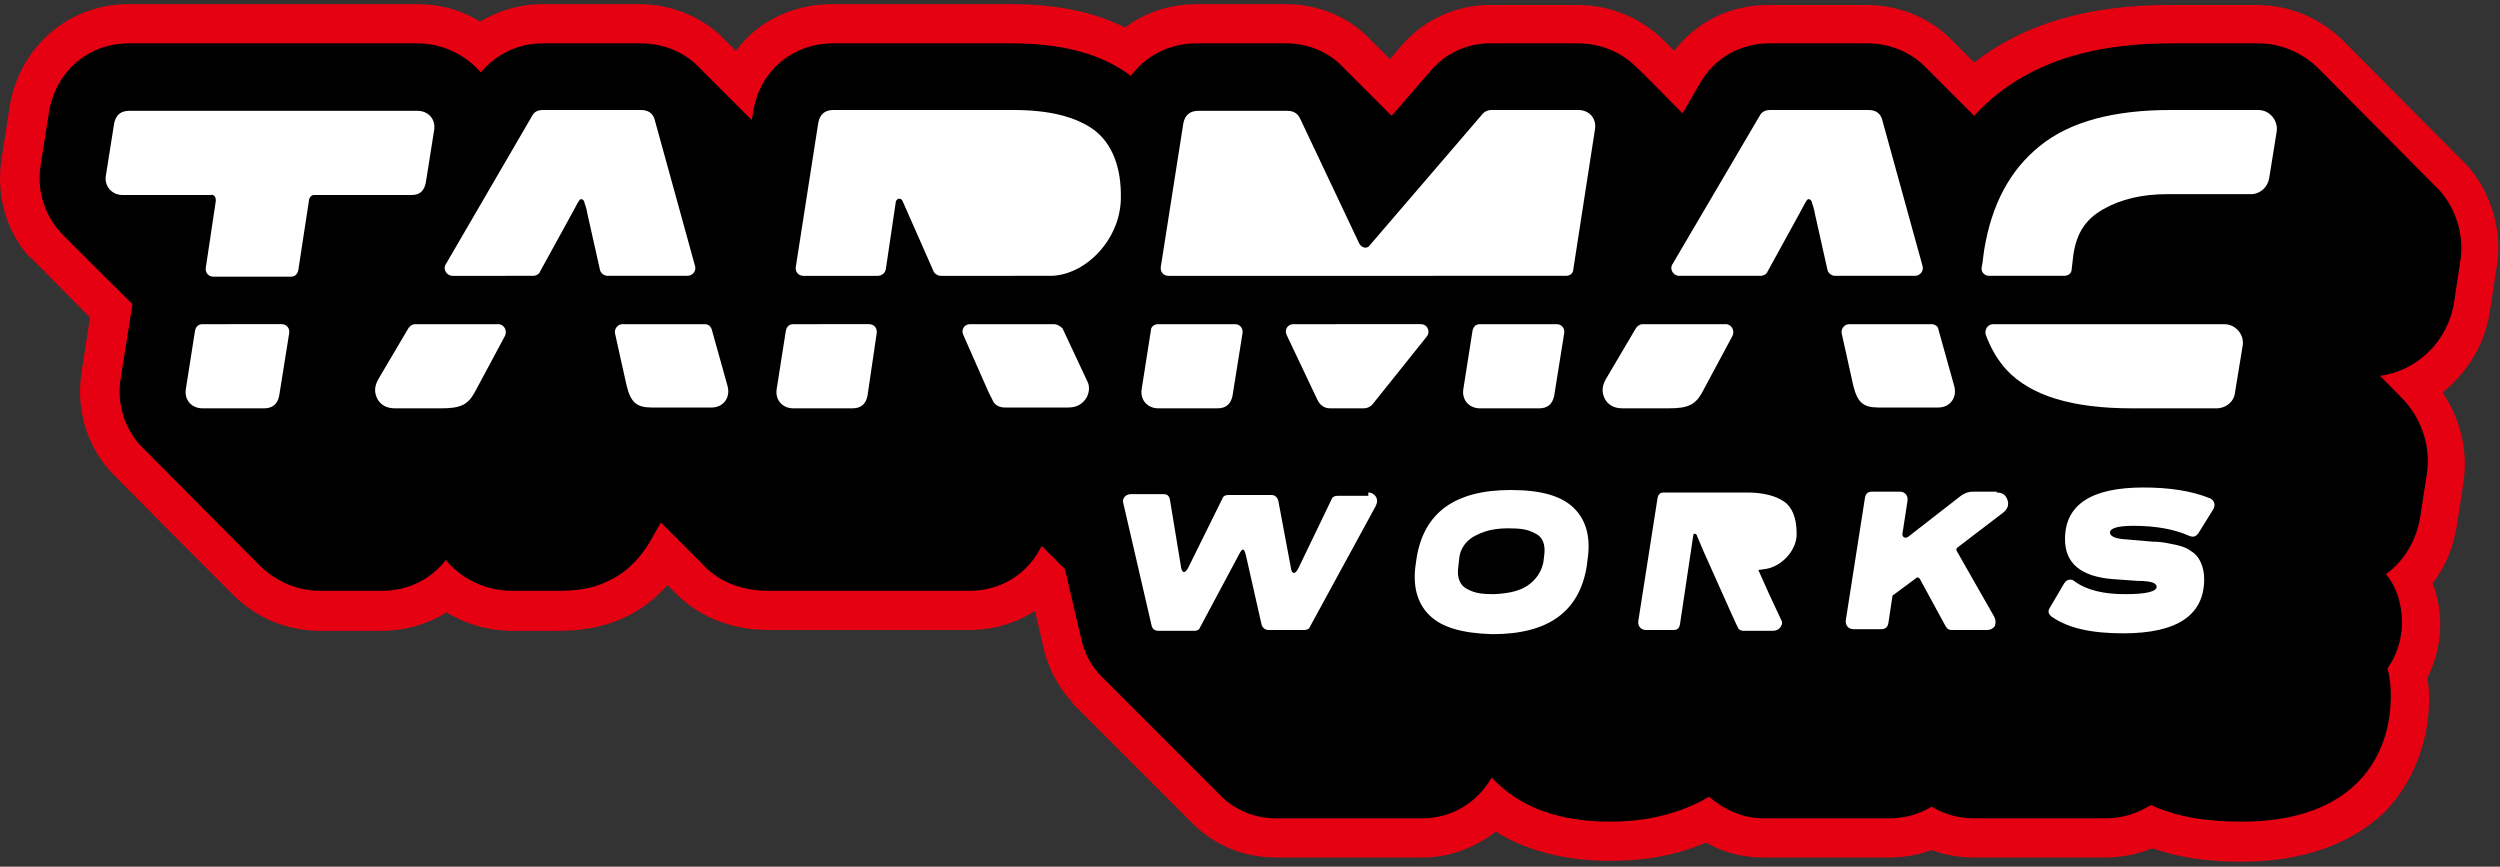 <?xml version="1.0" encoding="utf-8"?>
<!-- Generator: Adobe Illustrator 27.6.1, SVG Export Plug-In . SVG Version: 6.00 Build 0)  -->
<svg version="1.1" id="レイヤー_1" xmlns="http://www.w3.org/2000/svg" xmlns:xlink="http://www.w3.org/1999/xlink" x="0px"
	 y="0px" viewBox="0 0 300 104" style="enable-background:new 0 0 300 104;" xml:space="preserve">
<rect x="0" y="0" width="300" height="104" fill="#333333" stroke="none"/>
<style type="text/css">
	.st0{fill:#E50012;}
	.st1{fill:#FFFFFF;}
</style>
<g>
	<g>
		<path class="st0" d="M268.9,103.4c-4,0-7.5-0.5-10.6-1.6c-1.8,0.7-3.7,1.1-5.6,1.1h-15.9c-1.7,0-3.4-0.3-5-0.9
			c-1.6,0.6-3.3,0.9-5.1,0.9h-15.1c-2.5,0-4.8-0.6-6.9-1.8c-3.4,1.5-7.2,2.2-11.5,2.2c-5.4,0-10-1.2-13.7-3.5
			c-2.5,1.9-5.5,3.1-8.8,3.1h-17.6c-3.9,0-7.5-1.5-10.2-4.3l-14.2-14.2l0-0.1c-1.6-1.7-2.8-3.9-3.4-6.2l-1.1-4.8
			c-2.3,1.5-5,2.3-7.9,2.3l-24.1,0c-4.6,0-8.6-1.7-11.4-4.7l-0.7-0.7c-1.5,1.7-3.3,3.1-5.4,4c-2.2,1-4.7,1.5-7.7,1.5h-5.5
			c-2.9,0-5.6-0.8-7.9-2.2c-2.3,1.4-5,2.2-7.8,2.2h-7.4c-3.9,0-7.6-1.5-10.4-4.3c-14.6-14.6-14.7-14.8-14.9-15
			c-2.8-3.2-4-7.5-3.3-11.8l1-6.5c-7-7.1-7.2-7.3-7.4-7.4C0.7,27.6-0.5,23.3,0.2,19l1-6.5c1.3-7,7.1-12,14.2-12h34.7
			c2.7,0,5.3,0.7,7.5,2.1c2.2-1.3,4.7-2.1,7.4-2.1c0.1,0,0.2,0,0.2,0h11.5c3.6,0,7,1.3,9.6,3.6c0.1,0.1,0.2,0.2,2,2
			c2.6-3.5,6.8-5.6,11.5-5.6h21.5c5.4,0,9.9,0.9,13.7,2.8c2.4-1.8,5.4-2.8,8.6-2.8h10.7c3.6,0,7.1,1.3,9.7,3.8
			c0.1,0.1,0.2,0.2,2.8,2.8l1.1-1.3c2.7-3.3,6.6-5.2,10.9-5.2l10.5,0c3.9,0,7.5,1.5,10.2,4.1c0.1,0.1,0.6,0.6,1.4,1.4
			c2.7-3.5,6.7-5.5,11.3-5.5l11.8,0c3.7,0,7.3,1.4,9.9,3.9l0.1,0.1l2.9,2.9c5.9-4.6,13.6-6.9,23.4-6.9l10.5,0
			c3.9,0,7.5,1.5,10.3,4.2l14.9,15l0.1,0.1l0.1,0.1c2.8,3.3,4.1,7.7,3.4,12l-0.8,5.3c-0.6,4-2.7,7.4-5.7,9.8
			c2.2,3.2,3.1,7.1,2.5,10.9l-0.8,5.2c-0.4,2.5-1.4,4.9-2.9,6.8c0.1,0.2,0.1,0.3,0.2,0.5c1.2,3.6,0.9,7.4-0.8,10.8
			c0.1,0.8,0.2,1.6,0.2,2.4c0,5.3-1.9,10.1-5.2,13.6C282.2,101.3,276.4,103.4,268.9,103.4z"/>
		<path d="M292.8,22.9C292.8,22.9,292.8,22.9,292.8,22.9L278.1,8.1c-1.9-1.8-4.4-2.9-7.1-2.9h-10.5c-8.8,0-15.6,2-20.7,6
			c-1,0.8-2,1.7-2.9,2.7l-6.1-6.1c-1.7-1.6-4.1-2.6-6.7-2.6c0,0-11.7,0-11.8,0c-3.5,0-6.6,1.8-8.3,4.8l-2.1,3.6c0,0-5.3-5.4-5.6-5.6
			c-1.8-1.8-4.3-2.8-7-2.8c0,0-10.4,0-10.5,0c-2.9,0-5.5,1.3-7.3,3.5l-4.5,5.2c0,0-6-6-6.2-6.2c-1.7-1.6-4-2.5-6.5-2.5h-10.7
			c-3.3,0-6.1,1.5-7.9,3.9c-3.6-2.7-8.3-3.9-14.4-3.9H100c-4.9,0-8.8,3.3-9.6,8.1l0,0.1l-0.2,1c0,0-6.6-6.6-6.8-6.8
			c-1.7-1.5-4-2.4-6.5-2.4H65.3c-0.1,0-0.1,0-0.2,0c-2.9,0-5.6,1.3-7.4,3.5c-1.9-2.2-4.7-3.5-7.6-3.5H15.5c-4.9,0-8.7,3.3-9.6,8.1
			l-1,6.4c-0.5,2.9,0.3,5.8,2.2,8c0.2,0.3,8.8,8.8,8.8,8.8l-1.4,8.8c-0.5,2.9,0.3,5.8,2.2,8c0.2,0.2,14.6,14.7,14.6,14.7
			c1.9,1.8,4.4,2.9,7.1,2.9h7.4c3.2,0,5.9-1.4,7.7-3.7c1.9,2.3,4.8,3.7,8,3.7H67c2.3,0,4.2-0.3,5.8-1.1c2.1-0.9,3.9-2.6,5.2-4.8
			l1.3-2.3l4.9,4.9v0c2.5,2.8,5.9,3.3,8,3.3l24.1,0c3.9,0,7.1-2.1,8.7-5.4c0,0,2.7,2.7,2.8,2.8l2,8.6c0.4,1.6,1.2,3.1,2.3,4.2
			l14.2,14.2c1.7,1.8,4.1,2.9,6.8,2.9h17.6c3.5,0,6.6-1.9,8.3-4.9c0.2,0.2,0.3,0.4,0.5,0.5c3.2,3.2,7.8,4.8,13.7,4.8
			c4.7,0,8.7-1.1,11.9-3c1.8,1.6,4.1,2.6,6.5,2.6h15.1c1.9,0,3.6-0.5,5.1-1.4c1.5,0.9,3.2,1.4,5,1.4h15.9c2,0,3.8-0.6,5.4-1.6
			c3,1.4,6.6,2,10.9,2c13.5,0,17.9-7.8,17.9-15.1c0-1.1-0.1-2.2-0.4-3.3l0.4-0.6c1.4-2.4,1.7-5.2,0.9-7.9c-0.3-1-0.8-2-1.5-2.8
			c2.1-1.5,3.6-3.9,4.1-6.7l0.8-5.2c0.5-3.1-0.4-6.2-2.4-8.6c-0.2-0.3-3.2-3.3-3.2-3.3c4.5-0.6,8.2-4.2,8.9-8.9l0.8-5.3
			C295.6,28.2,294.8,25.2,292.8,22.9z"/>
		<g>
			<g>
				<path class="st1" d="M25.9,24.1l-1.2,8c-0.1,0.6,0.3,1.1,0.9,1.1h9.3c0.5,0,0.8-0.3,0.9-0.8l1.3-8.5c0.1-0.3,0.3-0.5,0.6-0.5
					h11.7c1,0,1.5-0.5,1.7-1.5l1-6.3c0.2-1.3-0.7-2.3-2-2.3H15.5c-1,0-1.6,0.5-1.8,1.5l-1,6.3c-0.2,1.2,0.7,2.3,2,2.3h10.5
					C25.7,23.3,25.9,23.6,25.9,24.1z"/>
			</g>
			<g>
				<path class="st1" d="M64,33.1c0.3,0,0.7-0.2,0.8-0.5l3.9-7.1c0.5-0.9,0.8-1.6,1-1.6c0.1,0,0.3,0,0.4,0.3
					c0.1,0.4,0.3,0.8,0.4,1.5l1.5,6.7c0.1,0.4,0.5,0.7,0.9,0.7h9.6c0.6,0,1.1-0.6,0.9-1.2l-4.8-17.4c-0.2-0.9-0.8-1.3-1.7-1.3H65.2
					c-0.7,0-1.1,0.2-1.4,0.8L53.5,31.7c-0.4,0.6,0.1,1.4,0.8,1.4H64z"/>
			</g>
			<g>
				<path class="st1" d="M187.9,33.1c0.5,0,0.9-0.3,0.9-0.8l2.6-16.8c0.2-1.3-0.7-2.3-2-2.3h-10.4c-0.5,0-0.9,0.2-1.2,0.6
					l-13.4,15.6c-0.3,0.5-1,0.4-1.3-0.2L156,14.2c-0.3-0.6-0.8-0.9-1.5-0.9h-10.7c-1,0-1.6,0.5-1.8,1.5L139.3,32
					c-0.1,0.6,0.3,1.1,0.9,1.1H187.9z"/>
			</g>
			<g>
				<path class="st1" d="M211.3,33.1c0.3,0,0.7-0.2,0.8-0.5l3.9-7.1c0.5-0.9,0.8-1.6,1-1.6c0.1,0,0.3,0,0.4,0.3
					c0.1,0.4,0.3,0.8,0.4,1.5l1.5,6.7c0.1,0.4,0.5,0.7,0.9,0.7h9.6c0.6,0,1.1-0.6,0.9-1.2l-4.8-17.4c-0.2-0.9-0.8-1.3-1.7-1.3h-11.7
					c-0.7,0-1.1,0.2-1.4,0.8l-10.4,17.7c-0.4,0.6,0.1,1.4,0.8,1.4H211.3z"/>
			</g>
			<g>
				<path class="st1" d="M271,13.2h-10.5c-6.9,0-12.1,1.4-15.7,4.3c-3.6,2.9-5.8,7-6.7,12.5l-0.2,1.5c0,0.2-0.1,0.4-0.1,0.6
					c-0.1,0.6,0.4,1,0.9,1h9c0.5,0,0.9-0.3,0.9-0.8c0.1-0.8,0.2-1.7,0.2-1.7c0.4-2.7,1.5-4.3,3.6-5.5c2.1-1.2,4.7-1.8,7.6-1.8h10.1
					c1.1,0,2-0.8,2.2-1.9l0.9-5.6C273.4,14.5,272.4,13.2,271,13.2z"/>
			</g>
			<g>
				<path class="st1" d="M106.3,32.3l1.2-8.1c0.1-0.4,0.6-0.5,0.8-0.1l3.7,8.4c0.1,0.3,0.5,0.6,0.9,0.6H126c4.2,0,8.4-4.3,8.5-9.2
					c0.1-3.9-1.1-6.7-3.2-8.3c-2.2-1.6-5.4-2.4-9.7-2.4H100c-1,0-1.6,0.5-1.8,1.5L95.5,32c-0.1,0.6,0.3,1.1,0.9,1.1h8.9
					C105.8,33.1,106.2,32.8,106.3,32.3z"/>
			</g>
		</g>
		<g>
			<g>
				<g>
					<path class="st1" d="M49.8,38.9c-0.3,0-0.6,0.2-0.8,0.5l-3.6,6.1c-0.5,0.9-0.5,1.6-0.1,2.4c0.4,0.7,1.1,1.1,2.1,1.1h5.5
						c1.2,0,2-0.1,2.6-0.4c0.5-0.2,1-0.7,1.4-1.4l3.7-6.9c0.3-0.6-0.1-1.4-0.8-1.4H49.8z"/>
					<path class="st1" d="M84.6,38.9h-9.9c-0.6,0-1,0.6-0.9,1.1l1.4,6.3c0.5,2,1.2,2.6,3,2.6h7.2c1.4,0,2.3-1.2,1.9-2.6l-1.9-6.8
						C85.3,39.2,85,38.9,84.6,38.9z"/>
				</g>
				<path class="st1" d="M24.3,38.9c-0.5,0-0.8,0.3-0.9,0.8l-1.1,7C22.1,48,23,49,24.3,49h7.4c1,0,1.6-0.5,1.8-1.5l1.2-7.5
					c0.1-0.6-0.3-1.1-0.9-1.1H24.3z"/>
				<g>
					<path class="st1" d="M139,38.9c-0.5,0-0.9,0.3-0.9,0.8l-1.1,7c-0.2,1.3,0.7,2.3,2,2.3h7.1c1,0,1.6-0.5,1.8-1.5l1.2-7.5
						c0.1-0.6-0.3-1.1-0.9-1.1H139z"/>
					<path class="st1" d="M177.6,38.9c-0.5,0-0.8,0.3-0.9,0.8l-1.1,7c-0.2,1.3,0.7,2.3,2,2.3h7.1c1,0,1.6-0.5,1.8-1.5l1.2-7.5
						c0.1-0.6-0.3-1.1-0.9-1.1H177.6z"/>
					<path class="st1" d="M155.2,38.9c-0.7,0-1.1,0.7-0.8,1.3l3.7,7.8c0.3,0.6,0.8,1,1.5,1l4,0c0.5,0,0.9-0.2,1.2-0.6l6.4-8
						c0.5-0.6,0.1-1.5-0.7-1.5H155.2z"/>
				</g>
				<g>
					<path class="st1" d="M197.1,38.9c-0.3,0-0.6,0.2-0.8,0.5l-3.6,6.1c-0.5,0.9-0.5,1.6-0.1,2.4c0.4,0.7,1.1,1.1,2.1,1.1h5.5
						c1.2,0,2-0.1,2.6-0.4c0.5-0.2,1-0.7,1.4-1.4l3.7-6.9c0.3-0.6-0.1-1.4-0.8-1.4H197.1z"/>
					<path class="st1" d="M231.8,38.9h-9.9c-0.6,0-1,0.6-0.9,1.1l1.4,6.3c0.5,2,1.2,2.6,3,2.6h7.2c1.4,0,2.3-1.2,1.9-2.6l-1.9-6.8
						C232.6,39.2,232.2,38.9,231.8,38.9z"/>
				</g>
				<path class="st1" d="M266.9,38.9h-10.5h-17.2c-0.7,0-1.1,0.7-0.9,1.3c0.6,1.6,1.4,3,2.5,4.2c2.9,3.1,7.9,4.6,15,4.6h10.2
					c1.1,0,2.1-0.8,2.2-1.9l0.9-5.5C269.4,40.2,268.3,38.9,266.9,38.9z"/>
				<g>
					<path class="st1" d="M95.2,38.9c-0.5,0-0.8,0.3-0.9,0.8l-1.1,7C93,48,93.9,49,95.2,49h7.1c1,0,1.6-0.5,1.8-1.5l1.1-7.5
						c0.1-0.6-0.3-1.1-0.9-1.1H95.2z"/>
					<path class="st1" d="M126.5,38.9h-10.1c-0.7,0-1.1,0.7-0.8,1.3l3,6.8l0.6,1.2c0.3,0.5,0.8,0.7,1.4,0.7h7.6c1,0,1.7-0.4,2.2-1.2
						c0.3-0.6,0.4-1.3,0.1-1.9l-3-6.4C127.2,39.1,126.8,38.9,126.5,38.9z"/>
				</g>
			</g>
			<g>
				<path class="st1" d="M164.2,59.1c0.4,0,0.7,0.2,0.9,0.5c0.2,0.3,0.2,0.7,0,1.1l-7.9,14.5c-0.1,0.3-0.4,0.4-0.7,0.4h-4.3
					c-0.4,0-0.7-0.3-0.8-0.6l-1.9-8.4c-0.2-0.8-0.4-0.9-0.8-0.1l-4.7,8.8c-0.1,0.3-0.4,0.4-0.7,0.4H139c-0.4,0-0.7-0.2-0.8-0.6
					l-3.4-14.7c-0.2-0.6,0.3-1.1,0.9-1.1h3.9c0.5,0,0.7,0.2,0.8,0.7l1.3,7.9c0.1,0.9,0.5,1,0.9,0.2l4.1-8.3c0.1-0.3,0.4-0.4,0.7-0.4
					h5.2c0.4,0,0.7,0.3,0.8,0.7l1.5,8c0.1,0.8,0.5,0.9,0.9,0.1l4-8.3c0.1-0.3,0.4-0.4,0.7-0.4H164.2z"/>
				<path class="st1" d="M171.5,73.8c-1.5-1.5-2-3.6-1.6-6.2l0.1-0.7c0.9-5.4,4.6-8.1,11.3-8.1c3.6,0,6.1,0.7,7.6,2.2s2,3.6,1.6,6.2
					l-0.1,0.8c-0.9,5.4-4.6,8.1-11.3,8.1C175.5,76,173,75.3,171.5,73.8z M184,69.7c0.6-0.6,1-1.3,1.2-2.2l0.1-0.8
					c0.2-1.4-0.2-2.3-1.1-2.7c-0.9-0.5-1.8-0.6-3.2-0.6c-1.4,0-2.6,0.2-3.8,0.8c-1.1,0.5-2,1.5-2.1,2.9l-0.1,0.9
					c-0.2,1.3,0.2,2.3,1.1,2.7c0.9,0.5,1.8,0.6,3.2,0.6C181.2,71.2,182.8,70.9,184,69.7z"/>
				<path class="st1" d="M239.6,59.1c0.7,0,1.1,0.3,1.3,0.9c0.2,0.6,0,1.1-0.5,1.5l-5.5,4.2c-0.1,0.1-0.2,0.2-0.1,0.4l4.5,7.9
					c0.2,0.4,0.2,0.7,0.1,1.1c-0.2,0.3-0.5,0.5-1,0.5h-4.2c-0.3,0-0.5-0.1-0.7-0.4l-3.1-5.7c-0.1-0.2-0.3-0.3-0.5-0.1l-2.7,2
					c-0.1,0-0.1,0.1-0.1,0.1l-0.5,3.3c-0.1,0.5-0.4,0.7-0.8,0.7h-3.4c-0.6,0-1-0.5-0.9-1.1l2.3-14.7c0.1-0.5,0.4-0.7,0.8-0.7h3.4
					c0.6,0,1,0.5,0.9,1.1l-0.6,3.9c-0.1,0.4,0.3,0.7,0.7,0.4l6.3-4.9c0.4-0.3,0.9-0.5,1.4-0.5H239.6z"/>
				<path class="st1" d="M246.2,74c-0.4-0.3-0.5-0.7-0.2-1.1l1.7-2.9c0.3-0.5,0.9-0.6,1.3-0.2c1.4,1,3.4,1.5,6,1.5
					c2.5,0,3.8-0.3,3.8-0.9c0-0.2-0.2-0.4-0.5-0.5c-0.3-0.1-0.9-0.2-1.9-0.2l-2.8-0.2c-3.9-0.3-5.8-1.9-5.8-4.8
					c0-4.1,3.1-6.2,9.4-6.2c3.1,0,5.8,0.4,8,1.3c0.5,0.2,0.7,0.8,0.4,1.3l-1.8,2.9c-0.3,0.4-0.6,0.5-1.1,0.3c-1.8-0.8-4-1.2-6.7-1.2
					c-1.9,0-2.8,0.3-2.8,0.8c0,0.4,0.5,0.7,1.6,0.8l3.5,0.3c0.8,0,1.4,0.1,1.9,0.2c0.5,0.1,1.1,0.2,1.7,0.4c0.6,0.2,1,0.5,1.4,0.8
					c0.7,0.6,1.2,1.7,1.2,3.1c0,4.3-3.2,6.5-9.7,6.5C251,76,248.2,75.4,246.2,74z"/>
				<path class="st1" d="M214.1,60.2c-1-0.7-2.5-1.1-4.5-1.1h-9.9c-0.5,0-0.7,0.2-0.8,0.7l-2.3,14.7c-0.1,0.6,0.3,1.1,0.9,1.1h3.3
					c0.5,0,0.7-0.2,0.8-0.7l1.6-10.7c0-0.2,0.3-0.2,0.4,0l0.8,1.9l3.4,7.6l0,0l0.5,1.1l0.3,0.6c0.1,0.2,0.4,0.3,0.6,0.3h3.5
					c0.5,0,0.8-0.2,1-0.5c0.2-0.3,0.2-0.6,0-0.9l-1.4-3l-1.3-2.9l0.7-0.1c2-0.2,3.9-2.2,3.9-4.2C215.6,62.2,215.1,60.9,214.1,60.2z"
					/>
			</g>
		</g>
	</g>
</g>
</svg>
